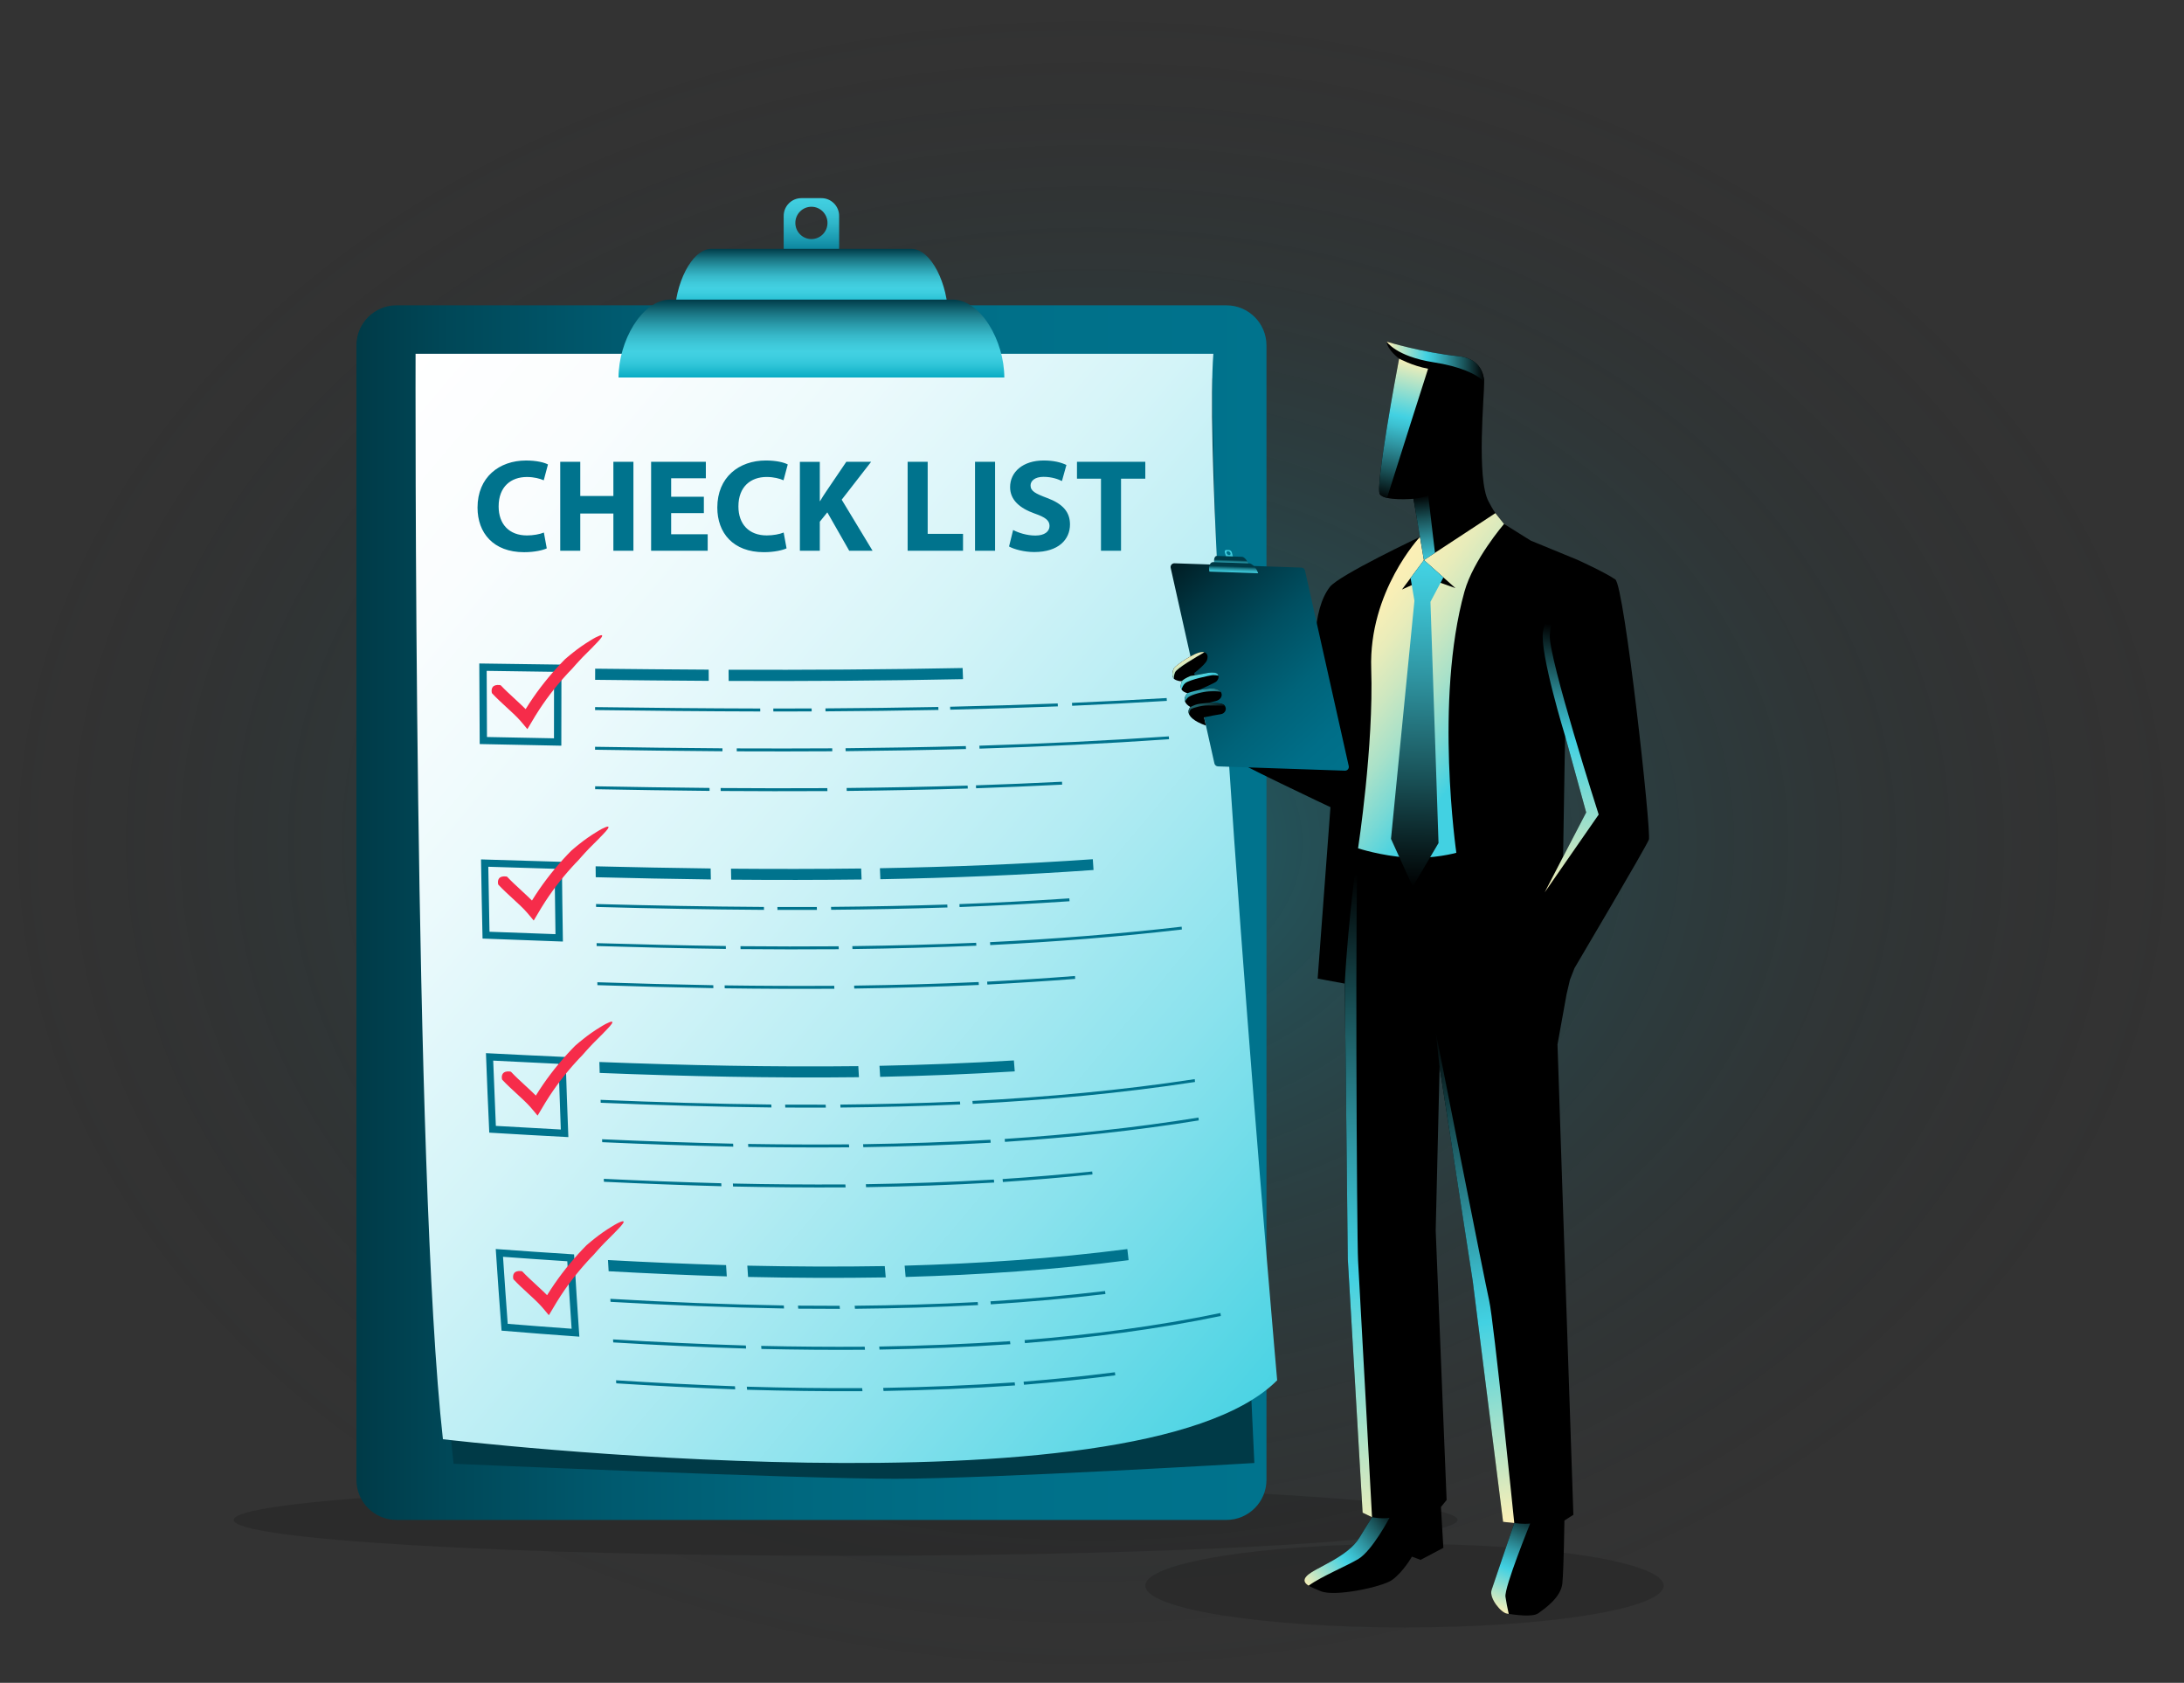 <?xml version="1.0" encoding="UTF-8"?> <svg xmlns="http://www.w3.org/2000/svg" width="701" height="540" viewBox="0 0 701 540" fill="none"><rect x="0" y="0" width="701" height="540" fill="#333333" stroke="none"/><ellipse opacity="0.4" cx="350.5" cy="270.407" rx="350.5" ry="269.5" fill="url(#paint0_radial_2000_1828)"></ellipse><g clip-path="url(#clip0_2000_1828)"><path opacity="0.15" d="M271.414 499.22C379.89 499.22 467.827 494.072 467.827 487.722C467.827 481.372 379.89 476.225 271.414 476.225C162.937 476.225 75 481.372 75 487.722C75 494.072 162.937 499.22 271.414 499.22Z" fill="black"></path><path d="M393.638 97.976H127.261C120.157 97.976 114.398 103.734 114.398 110.838V474.86C114.398 481.964 120.157 487.722 127.261 487.722H393.638C400.742 487.722 406.5 481.964 406.5 474.86V110.838C406.5 103.734 400.742 97.976 393.638 97.976Z" fill="url(#paint1_linear_2000_1828)"></path><path d="M136.801 121.402C136.801 121.402 136.093 385.454 145.578 469.701C145.578 469.701 256.421 474.542 287.388 474.512C318.357 474.482 402.61 469.458 402.61 469.458C402.61 469.458 389.284 190.153 389.076 121.402H136.801Z" fill="#003A47"></path><path d="M133.387 113.529C133.387 113.529 132.679 377.581 142.164 461.828C142.164 461.828 364.897 488.186 409.933 442.912C409.933 442.912 385.475 165.953 389.453 113.529H133.387Z" fill="url(#paint2_linear_2000_1828)"></path><path d="M274.411 419.971C274.378 419.581 274.36 419.385 274.327 418.995C287.499 418.873 300.659 418.496 313.815 417.809C313.854 418.199 313.875 418.392 313.913 418.781C300.754 419.471 287.588 419.849 274.411 419.971ZM312.195 354.217C336.094 352.971 359.901 350.819 383.562 347.191C383.526 346.825 383.508 346.644 383.476 346.278C359.817 349.891 336.016 352.035 312.123 353.274C312.153 353.652 312.168 353.839 312.198 354.217H312.195ZM235.279 380.73C247.321 380.985 259.363 381.092 271.408 381.021C271.381 380.637 271.369 380.447 271.342 380.066C259.3 380.138 247.265 380.034 235.229 379.778C235.25 380.159 235.259 380.349 235.279 380.732V380.73ZM276.542 282.219C276.489 280.807 276.462 280.102 276.409 278.69C262.479 278.857 248.552 278.863 234.622 278.75C234.649 280.162 234.664 280.867 234.694 282.276C248.644 282.395 262.595 282.389 276.542 282.219ZM236.481 241.093C246.7 241.138 256.922 241.132 267.141 241.073C267.132 240.692 267.126 240.502 267.117 240.121C256.901 240.181 246.685 240.186 236.469 240.142C236.472 240.522 236.475 240.713 236.481 241.09V241.093ZM231.316 253.816C242.736 253.896 254.154 253.914 265.574 253.852C265.565 253.474 265.559 253.284 265.55 252.906C254.136 252.969 242.722 252.951 231.304 252.87C231.31 253.248 231.31 253.438 231.316 253.816ZM322.557 366.41C343.402 365.028 364.146 362.875 384.769 359.524C384.733 359.159 384.713 358.974 384.677 358.605C364.054 361.941 343.316 364.088 322.476 365.465C322.509 365.842 322.524 366.033 322.557 366.41ZM262.205 291.969C262.193 291.591 262.185 291.404 262.173 291.029C257.957 291.047 253.737 291.053 249.521 291.041C249.533 291.419 249.536 291.606 249.548 291.981C253.767 291.993 257.986 291.99 262.205 291.969ZM354.81 415.24C354.766 414.857 354.745 414.663 354.7 414.28C342.465 415.722 330.213 416.795 317.918 417.574C317.957 417.964 317.978 418.157 318.019 418.543C330.317 417.761 342.576 416.685 354.813 415.237L354.81 415.24ZM350.562 375.91C340.991 376.9 331.408 377.7 321.807 378.336C321.843 378.717 321.858 378.907 321.894 379.287C331.497 378.648 341.083 377.845 350.657 376.852C350.618 376.475 350.6 376.287 350.562 375.91ZM269.775 355.397C282.59 355.275 295.396 354.96 308.199 354.407C308.169 354.03 308.157 353.839 308.127 353.462C295.327 354.012 282.531 354.324 269.719 354.449C269.74 354.826 269.751 355.017 269.775 355.397ZM345.034 313.183C335.645 313.914 326.252 314.512 316.848 314.994C316.872 315.368 316.887 315.556 316.91 315.927C326.318 315.443 335.713 314.842 345.106 314.108C345.076 313.736 345.064 313.552 345.034 313.183ZM277.03 367.16C277.054 367.54 277.069 367.73 277.092 368.111C290.734 367.897 304.36 367.445 317.984 366.687C317.951 366.309 317.936 366.119 317.903 365.741C304.286 366.494 290.665 366.945 277.03 367.16ZM304.054 290.256C291.62 290.658 279.183 290.895 266.74 291.002C266.754 291.38 266.76 291.567 266.775 291.942C279.221 291.835 291.664 291.594 304.104 291.193C304.084 290.818 304.075 290.631 304.054 290.256ZM319.099 379.463C319.066 379.082 319.048 378.892 319.012 378.511C305.321 379.302 291.626 379.775 277.913 379.992C277.94 380.376 277.955 380.566 277.981 380.947C291.7 380.727 305.401 380.254 319.099 379.46V379.463ZM325.705 343.79C325.592 342.383 325.536 341.679 325.426 340.275C311.056 341.152 296.68 341.705 282.29 342.006C282.373 343.421 282.418 344.132 282.504 345.547C296.918 345.244 311.315 344.682 325.705 343.79ZM313.375 303.463C313.351 303.089 313.339 302.901 313.319 302.527C300.076 303.083 286.83 303.428 273.575 303.603C273.59 303.981 273.599 304.168 273.617 304.543C286.877 304.367 300.126 304.019 313.375 303.46V303.463ZM314.181 316.058C314.157 315.684 314.145 315.496 314.118 315.122C300.801 315.719 287.478 316.088 274.149 316.272C274.167 316.65 274.176 316.837 274.194 317.212C287.529 317.027 300.855 316.656 314.181 316.058ZM361.842 400.808C338.113 403.876 314.273 405.461 290.362 406.133C290.487 407.584 290.552 408.309 290.68 409.76C314.621 409.083 338.49 407.48 362.247 404.37C362.083 402.943 362.003 402.229 361.842 400.805V400.808ZM269.175 303.654C258.67 303.734 248.169 303.716 237.667 303.621C237.676 303.996 237.682 304.186 237.694 304.561C248.201 304.659 258.709 304.674 269.216 304.596C269.201 304.219 269.192 304.031 269.178 303.657L269.175 303.654ZM232.586 316.198C232.598 316.573 232.604 316.763 232.612 317.137C244.345 317.298 256.074 317.352 267.804 317.277C267.786 316.9 267.777 316.712 267.762 316.335C256.036 316.409 244.309 316.355 232.583 316.195L232.586 316.198ZM265.069 355.424C265.048 355.046 265.036 354.856 265.015 354.476C260.677 354.488 256.342 354.482 252.004 354.458C252.022 354.835 252.034 355.026 252.052 355.403C256.39 355.424 260.728 355.433 265.069 355.421V355.424ZM240.17 368.028C250.966 368.197 261.762 368.248 272.558 368.162C272.534 367.781 272.523 367.591 272.496 367.21C261.703 367.296 250.913 367.246 240.12 367.076C240.141 367.457 240.15 367.647 240.168 368.025L240.17 368.028ZM309.108 217.926C309.052 216.499 309.025 215.785 308.969 214.358C283.934 214.851 258.893 214.991 233.855 214.914C233.864 216.353 233.867 217.072 233.879 218.508C258.959 218.595 284.038 218.449 309.111 217.929L309.108 217.926ZM260.525 228.285C260.519 227.904 260.514 227.711 260.508 227.33C256.407 227.345 252.31 227.351 248.21 227.351C248.216 227.731 248.219 227.925 248.222 228.305C252.322 228.305 256.422 228.299 260.525 228.285ZM283.984 406.273C269.276 406.517 254.573 406.448 239.867 406.13C239.962 407.578 240.013 408.301 240.111 409.752C254.841 410.076 269.564 410.147 284.294 409.903C284.169 408.449 284.106 407.724 283.984 406.273ZM256.205 419.935C260.662 419.977 265.119 419.997 269.576 419.994C269.543 419.605 269.528 419.409 269.496 419.019C265.042 419.019 260.585 419.001 256.131 418.96C256.161 419.349 256.176 419.542 256.208 419.932L256.205 419.935ZM328.976 430.995C350.11 429.283 371.086 426.598 391.854 422.275C391.807 421.894 391.783 421.704 391.735 421.326C370.97 425.635 349.997 428.314 328.866 430.02C328.91 430.41 328.931 430.606 328.976 430.995ZM307.996 291.056C319.771 290.601 331.533 289.992 343.289 289.198C343.262 288.829 343.25 288.642 343.227 288.273C331.473 289.061 319.717 289.667 307.946 290.119C307.967 290.494 307.979 290.681 307.999 291.056H307.996ZM264.944 227.309C264.953 227.69 264.956 227.883 264.964 228.264C277.048 228.189 289.131 228.044 301.212 227.806C301.197 227.425 301.191 227.235 301.176 226.857C289.098 227.089 277.024 227.235 264.944 227.309ZM310.631 253.028C310.613 252.653 310.604 252.463 310.586 252.088C297.641 252.475 284.695 252.722 271.746 252.856C271.758 253.233 271.764 253.423 271.773 253.801C284.728 253.667 297.679 253.417 310.631 253.028ZM313.247 252.005C313.265 252.38 313.274 252.57 313.292 252.945C322.506 252.63 331.714 252.243 340.922 251.776C340.902 251.405 340.89 251.217 340.869 250.846C331.664 251.306 322.458 251.69 313.247 252.002V252.005ZM310.051 240.35C310.033 239.972 310.027 239.785 310.009 239.407C297.138 239.749 284.267 239.969 271.39 240.091C271.399 240.472 271.405 240.662 271.416 241.04C284.297 240.918 297.174 240.695 310.051 240.35ZM304.999 227.729C316.518 227.464 328.03 227.11 339.543 226.664C339.522 226.289 339.513 226.102 339.495 225.728C327.986 226.171 316.476 226.518 304.961 226.78C304.976 227.161 304.985 227.348 304.999 227.729ZM350.761 275.711C328.007 277.293 305.228 278.185 282.423 278.601C282.48 280.013 282.51 280.718 282.569 282.13C305.404 281.708 328.212 280.792 350.993 279.169C350.898 277.786 350.853 277.097 350.761 275.714V275.711ZM247.568 354.425C229.294 354.22 211.033 353.688 192.774 352.924C192.786 353.298 192.795 353.486 192.806 353.86C211.068 354.63 229.336 355.165 247.616 355.371C247.598 354.993 247.589 354.803 247.568 354.425ZM231.881 240.118C218.252 240.023 204.622 239.853 190.996 239.633C190.996 240.011 190.996 240.198 190.996 240.576C204.625 240.799 218.258 240.971 231.89 241.067C231.887 240.686 231.884 240.496 231.881 240.118ZM228.94 316.141C216.533 315.921 204.132 315.597 191.73 315.187C191.739 315.559 191.742 315.746 191.751 316.121C204.155 316.531 216.56 316.861 228.97 317.081C228.958 316.706 228.955 316.519 228.943 316.141H228.94ZM235.312 366.99C221.284 366.684 207.265 366.196 193.249 365.569C193.264 365.946 193.273 366.134 193.288 366.511C207.307 367.145 221.329 367.635 235.36 367.942C235.342 367.561 235.333 367.371 235.312 366.993V366.99ZM232.963 303.564C219.138 303.374 205.315 303.053 191.492 302.64C191.498 303.011 191.501 303.199 191.507 303.57C205.333 303.987 219.158 304.311 232.987 304.501C232.978 304.126 232.972 303.939 232.963 303.562V303.564ZM228.093 278.681C215.787 278.524 203.48 278.286 191.177 277.986C191.189 279.386 191.198 280.088 191.213 281.488C203.528 281.797 215.84 282.047 228.159 282.208C228.132 280.798 228.12 280.094 228.096 278.681H228.093ZM227.739 252.841C215.498 252.722 203.26 252.537 191.02 252.308C191.02 252.683 191.02 252.873 191.023 253.248C203.263 253.48 215.504 253.667 227.748 253.786C227.745 253.409 227.742 253.218 227.739 252.841ZM231.5 379.689C218.927 379.353 206.359 378.871 193.797 378.268C193.814 378.645 193.823 378.836 193.841 379.213C206.406 379.82 218.977 380.304 231.554 380.643C231.533 380.263 231.524 380.072 231.503 379.692L231.5 379.689ZM245.198 291.023C227.231 290.913 209.269 290.574 191.308 290.087C191.314 290.458 191.314 290.646 191.32 291.02C209.284 291.511 227.252 291.853 245.222 291.963C245.213 291.585 245.207 291.398 245.195 291.023H245.198ZM275.695 345.657C275.612 344.239 275.573 343.531 275.493 342.113C247.776 342.431 220.074 341.854 192.378 340.778C192.42 342.181 192.444 342.883 192.485 344.286C220.211 345.389 247.946 345.975 275.695 345.657ZM283.485 445.356C283.524 445.752 283.544 445.951 283.583 446.346C297.673 446.106 311.74 445.538 325.8 444.562C325.756 444.167 325.732 443.971 325.684 443.575C311.63 444.551 297.569 445.112 283.482 445.356H283.485ZM324.189 430.365C310.206 431.305 296.216 431.849 282.203 432.087C282.239 432.479 282.26 432.675 282.296 433.068C296.315 432.83 310.307 432.283 324.296 431.34C324.251 430.948 324.23 430.755 324.189 430.362V430.365ZM328.548 443.361C328.595 443.757 328.616 443.953 328.664 444.345C338.461 443.557 348.225 442.564 357.974 441.316C357.923 440.926 357.9 440.73 357.849 440.34C348.103 441.583 338.342 442.576 328.548 443.361ZM244.318 431.881C244.348 432.274 244.366 432.47 244.395 432.86C255.474 433.106 266.552 433.205 277.634 433.121C277.598 432.729 277.58 432.533 277.544 432.14C266.466 432.22 255.394 432.125 244.318 431.878V431.881ZM233.044 405.955C220.401 405.571 207.771 405.021 195.143 404.331C195.227 405.767 195.268 406.484 195.355 407.923C207.991 408.622 220.63 409.181 233.281 409.573C233.186 408.125 233.139 407.4 233.044 405.955ZM239.704 444.964C239.736 445.359 239.754 445.555 239.787 445.951C252.132 446.311 264.474 446.477 276.825 446.421C276.786 446.025 276.768 445.826 276.73 445.431C264.385 445.49 252.046 445.324 239.704 444.964ZM197.727 442.915C197.757 443.308 197.772 443.504 197.802 443.893C210.521 444.711 223.244 445.362 235.981 445.823C235.948 445.428 235.931 445.231 235.901 444.836C223.166 444.375 210.447 443.727 197.73 442.912L197.727 442.915ZM251.576 418.903C232.999 418.588 214.446 417.845 195.899 416.777C195.922 417.164 195.934 417.354 195.961 417.741C214.511 418.814 233.073 419.557 251.653 419.875C251.623 419.486 251.609 419.293 251.579 418.903H251.576ZM317.835 303.258C338.395 302.232 358.899 300.645 379.346 298.263C379.319 297.9 379.304 297.719 379.277 297.359C358.833 299.726 338.33 301.305 317.776 302.325C317.799 302.699 317.811 302.884 317.835 303.258ZM196.767 429.791C196.794 430.181 196.808 430.374 196.835 430.764C211.041 431.632 225.251 432.301 239.475 432.732C239.445 432.339 239.43 432.143 239.397 431.754C225.176 431.325 210.967 430.659 196.764 429.794L196.767 429.791ZM344.125 226.474C354.26 226.031 364.393 225.51 374.52 224.904C374.499 224.538 374.49 224.354 374.47 223.988C364.343 224.589 354.213 225.103 344.077 225.54C344.098 225.915 344.107 226.102 344.128 226.474H344.125ZM314.401 240.225C334.693 239.586 354.968 238.614 375.222 237.207C375.201 236.842 375.189 236.66 375.168 236.294C354.918 237.686 334.646 238.649 314.356 239.283C314.374 239.66 314.383 239.848 314.401 240.225ZM244.006 227.348C226.336 227.309 208.672 227.14 191.005 226.899C191.005 227.28 191.005 227.467 191.005 227.847C208.675 228.091 226.348 228.261 244.021 228.302C244.015 227.922 244.015 227.729 244.009 227.348H244.006ZM180.673 302.131C172.074 301.834 163.478 301.51 154.883 301.171C154.689 292.706 154.529 284.238 154.392 275.773C163.044 276.05 171.693 276.312 180.346 276.552C180.429 285.08 180.536 293.607 180.673 302.134V302.131ZM178.291 299.759C178.181 292.766 178.092 285.775 178.017 278.782C170.923 278.577 163.826 278.357 156.732 278.128C156.842 285.08 156.97 292.031 157.115 298.983C164.174 299.253 171.232 299.515 178.291 299.759ZM184.267 402.518C184.782 411.321 185.344 420.119 185.953 428.917C177.625 428.328 169.3 427.683 160.981 426.985C160.312 418.258 159.693 409.526 159.119 400.79C167.498 401.411 175.88 401.988 184.264 402.518H184.267ZM183.47 426.369C182.977 419.156 182.513 411.94 182.082 404.724C175.205 404.278 168.331 403.799 161.456 403.291C161.926 410.462 162.429 417.631 162.961 424.799C169.793 425.358 176.632 425.881 183.47 426.372V426.369ZM182.43 364.882C173.965 364.442 165.503 363.96 157.041 363.449C156.646 354.945 156.292 346.445 155.974 337.938C164.489 338.378 173.008 338.795 181.526 339.175C181.788 347.747 182.088 356.316 182.427 364.882H182.43ZM180.004 362.447C179.73 355.421 179.483 348.395 179.26 341.367C172.273 341.042 165.286 340.698 158.302 340.335C158.56 347.319 158.846 354.3 159.155 361.281C166.104 361.692 173.052 362.081 180.004 362.444V362.447ZM180.17 239.283C171.438 239.119 162.705 238.941 153.973 238.756C153.91 230.137 153.869 221.52 153.836 212.901C162.625 213.029 171.414 213.151 180.206 213.264C180.179 221.937 180.167 230.61 180.17 239.283ZM177.836 215.577C170.629 215.479 163.422 215.375 156.212 215.268C156.232 222.344 156.262 229.42 156.304 236.494C163.472 236.639 170.644 236.782 177.812 236.913C177.809 229.801 177.818 222.689 177.836 215.577ZM227.472 214.881C215.326 214.813 203.177 214.706 191.031 214.569C191.025 215.999 191.025 216.713 191.02 218.143C203.174 218.288 215.329 218.404 227.484 218.476C227.478 217.04 227.475 216.323 227.469 214.884L227.472 214.881Z" fill="#00738D"></path><path d="M160.047 162.498C160.047 168.213 163.433 171.814 169.148 171.814C171.137 171.814 173.254 171.433 174.568 170.883L175.499 175.964C174.357 176.514 171.645 177.192 168.217 177.192C158.352 177.192 153.273 171.011 153.273 162.882C153.273 153.144 160.216 147.769 168.853 147.769C172.198 147.769 174.737 148.405 175.882 149.038L174.526 154.12C173.257 153.57 171.437 153.061 169.106 153.061C164.025 153.061 160.047 156.15 160.047 162.501V162.498ZM196.876 159.153H186.25V148.188H179.816V176.722H186.25V164.785H196.876V176.722H203.31V148.188H196.876V159.153ZM215.421 164.657H225.919V159.406H215.421V153.48H226.555V148.188H208.986V176.722H227.147V171.43H215.421V164.657ZM246.069 153.055C248.397 153.055 250.217 153.564 251.489 154.114L252.845 149.032C251.703 148.396 249.161 147.763 245.816 147.763C237.179 147.763 230.236 153.138 230.236 162.876C230.236 171.005 235.318 177.186 245.18 177.186C248.608 177.186 251.32 176.508 252.461 175.958L251.531 170.877C250.22 171.427 248.103 171.808 246.111 171.808C240.396 171.808 237.009 168.21 237.009 162.492C237.009 156.141 240.988 153.052 246.069 153.052V153.055ZM279.598 148.188H271.639L265.205 157.673C264.527 158.69 263.849 159.703 263.216 160.807H263.132V148.191H256.74V176.725H263.132V167.41L265.547 164.404L272.576 176.725H280.068L270.161 160.343L279.601 148.191L279.598 148.188ZM297.759 148.188H291.325V176.722H309.105V171.302H297.759V148.188ZM312.955 176.722H319.389V148.188H312.955V176.722ZM336.069 159.787C332.344 158.389 330.777 157.586 330.777 155.764C330.777 154.325 332.133 153.011 334.925 153.011C337.717 153.011 339.75 153.816 340.85 154.366L342.29 149.202C340.595 148.396 338.267 147.763 335.008 147.763C328.318 147.763 324.212 151.447 324.212 156.314C324.212 160.462 327.346 163.087 332.085 164.782C335.513 165.968 336.869 166.982 336.869 168.76C336.869 170.538 335.302 171.849 332.338 171.849C329.585 171.849 326.876 170.96 325.184 170.071L323.873 175.364C325.482 176.253 328.699 177.142 331.96 177.142C339.792 177.142 343.434 173.077 343.434 168.293C343.434 164.27 341.106 161.648 336.067 159.784L336.069 159.787ZM345.679 148.188V153.608H353.383V176.722H359.817V153.608H367.607V148.188H345.676H345.679Z" fill="#00738D"></path><path d="M164.39 228.636L165.27 229.474L165.698 229.896L165.909 230.107L166.017 230.211C166.097 230.292 166.162 230.366 166.234 230.443L167.087 231.368C167.372 231.668 167.649 232.028 167.928 232.355L168.758 233.348L169.168 233.839L169.269 233.961C169.299 233.943 169.32 233.883 169.35 233.845L169.51 233.577L170.786 231.439L171.425 230.372L171.743 229.837L171.999 229.426C174.794 224.91 178.031 220.67 181.605 216.742L182.601 215.66L183.624 214.605C183.624 214.605 184.04 214.102 184.695 213.389C185.022 213.032 185.39 212.604 185.807 212.164C186.22 211.724 186.663 211.257 187.1 210.793C187.995 209.883 188.884 208.976 189.55 208.34C189.88 208.019 190.145 207.754 190.314 207.576C190.489 207.403 190.567 207.317 190.519 207.344C192.003 205.848 193.216 204.57 193.281 204.053C193.317 203.8 193.067 203.74 192.437 203.969C192.122 204.082 191.708 204.27 191.185 204.537C190.662 204.805 190.049 205.176 189.306 205.637C187.543 206.702 185.491 208.141 183.942 209.39C183.151 209.996 182.5 210.567 182.028 210.962C181.793 211.162 181.605 211.322 181.474 211.432C181.35 211.545 181.281 211.608 181.281 211.608L180.035 212.892C179.622 213.32 179.224 213.766 178.819 214.203C175.088 218.3 171.707 222.722 168.788 227.437L168.713 227.553L168.704 227.568C168.704 227.565 168.707 227.559 168.71 227.556C168.71 227.556 168.707 227.553 168.707 227.55L167.91 226.762L166.992 225.885L165.157 224.179C163.626 222.76 162.077 221.354 160.748 219.924C160.682 219.876 160.495 219.829 160.451 219.826C159.246 219.692 158.518 219.965 158.134 220.477C157.944 220.73 157.843 221.036 157.807 221.351C157.769 221.669 157.795 221.981 157.849 222.234C157.87 222.392 157.894 222.418 157.959 222.493C159.484 224.128 161.051 225.537 162.588 226.965L164.393 228.641L164.39 228.636Z" fill="#F62C4A"></path><path d="M164.617 288.377L166.421 290.054L167.301 290.892L167.73 291.315L167.941 291.526L168.048 291.63C168.128 291.71 168.193 291.784 168.265 291.862L169.118 292.786C169.404 293.087 169.68 293.446 169.96 293.774L170.789 294.767L171.199 295.257L171.301 295.379C171.33 295.361 171.351 295.302 171.381 295.263L171.541 294.996L172.817 292.858L173.456 291.79L173.774 291.255L174.03 290.845C176.825 286.328 180.063 282.089 183.637 278.161L184.633 277.079L185.655 276.023C185.655 276.023 186.072 275.521 186.726 274.807C187.053 274.45 187.422 274.022 187.838 273.582C188.251 273.142 188.694 272.675 189.131 272.211C190.026 271.302 190.915 270.395 191.581 269.758C191.911 269.437 192.176 269.173 192.345 268.994C192.521 268.822 192.598 268.736 192.55 268.762C194.034 267.267 195.247 265.988 195.313 265.471C195.348 265.218 195.098 265.159 194.468 265.388C194.153 265.501 193.74 265.688 193.216 265.956C192.693 266.223 192.081 266.595 191.337 267.056C189.574 268.12 187.523 269.559 185.974 270.808C185.183 271.415 184.534 271.985 184.059 272.381C183.824 272.58 183.637 272.741 183.506 272.851C183.381 272.964 183.312 273.026 183.312 273.026L182.067 274.311C181.653 274.739 181.255 275.185 180.851 275.622C177.119 279.719 173.739 284.14 170.819 288.856L170.745 288.972L170.736 288.987C170.736 288.984 170.739 288.978 170.742 288.975C170.742 288.975 170.739 288.972 170.739 288.969L169.942 288.181L169.023 287.304L167.188 285.597C165.657 284.179 164.108 282.772 162.779 281.342C162.714 281.295 162.526 281.247 162.482 281.244C161.278 281.11 160.549 281.384 160.166 281.895C159.975 282.148 159.874 282.454 159.839 282.769C159.8 283.088 159.827 283.4 159.88 283.653C159.901 283.81 159.925 283.837 159.99 283.911C161.516 285.547 163.082 286.956 164.62 288.383L164.617 288.377Z" fill="#F62C4A"></path><path d="M196.555 328.058C196.59 327.806 196.341 327.746 195.71 327.975C195.395 328.088 194.982 328.276 194.459 328.543C193.935 328.811 193.323 329.182 192.58 329.643C190.816 330.708 188.762 332.147 187.216 333.395C186.425 334.002 185.774 334.573 185.301 334.968C185.066 335.168 184.879 335.328 184.748 335.438C184.623 335.551 184.555 335.614 184.555 335.614L183.309 336.898C182.896 337.326 182.497 337.772 182.093 338.209C178.361 342.306 174.981 346.728 172.061 351.443L171.987 351.559L171.978 351.574C171.978 351.571 171.981 351.565 171.984 351.562C171.984 351.562 171.981 351.559 171.981 351.556L171.184 350.768L170.265 349.891L168.431 348.184C166.899 346.766 165.35 345.36 164.021 343.93C163.956 343.882 163.769 343.835 163.724 343.832C162.52 343.698 161.791 343.971 161.408 344.483C161.218 344.735 161.116 345.042 161.081 345.357C161.042 345.675 161.069 345.987 161.122 346.24C161.143 346.398 161.167 346.424 161.232 346.499C162.758 348.134 164.325 349.543 165.862 350.97L167.667 352.647L168.547 353.486L168.975 353.908L169.186 354.119L169.293 354.223C169.373 354.303 169.439 354.378 169.51 354.455L170.363 355.38C170.649 355.68 170.925 356.04 171.205 356.367L172.034 357.36L172.445 357.851L172.546 357.972C172.575 357.955 172.596 357.895 172.626 357.856L172.787 357.589L174.062 355.451L174.701 354.384L175.019 353.849L175.275 353.438C178.07 348.922 181.308 344.682 184.882 340.754L185.878 339.672L186.901 338.617C186.901 338.617 187.317 338.114 187.971 337.4C188.298 337.044 188.667 336.615 189.083 336.175C189.496 335.735 189.939 335.269 190.376 334.805C191.271 333.895 192.16 332.988 192.826 332.352C193.156 332.031 193.421 331.766 193.59 331.588C193.766 331.415 193.843 331.329 193.796 331.356C195.279 329.86 196.492 328.582 196.558 328.064L196.555 328.058Z" fill="#F62C4A"></path><path d="M200.172 392.108C200.208 391.856 199.958 391.796 199.328 392.025C199.012 392.138 198.599 392.325 198.076 392.593C197.552 392.86 196.94 393.232 196.197 393.693C194.434 394.757 192.382 396.196 190.833 397.445C190.042 398.052 189.391 398.623 188.918 399.018C188.683 399.217 188.496 399.378 188.365 399.488C188.24 399.601 188.172 399.663 188.172 399.663L186.926 400.948C186.513 401.376 186.114 401.822 185.71 402.259C181.979 406.356 178.598 410.777 175.678 415.493L175.604 415.609L175.595 415.624C175.595 415.621 175.598 415.615 175.601 415.612C175.601 415.612 175.598 415.609 175.598 415.606L174.801 414.818L173.882 413.941L172.048 412.234C170.517 410.816 168.968 409.41 167.639 407.98C167.573 407.932 167.386 407.884 167.341 407.881C166.137 407.748 165.409 408.021 165.025 408.533C164.835 408.785 164.734 409.092 164.698 409.407C164.659 409.725 164.686 410.037 164.74 410.29C164.76 410.447 164.784 410.474 164.85 410.548C166.375 412.184 167.942 413.593 169.479 415.02L171.284 416.697L172.164 417.536L172.592 417.958L172.803 418.169L172.91 418.273C172.99 418.353 173.056 418.428 173.127 418.505L173.98 419.43C174.266 419.73 174.542 420.09 174.822 420.417L175.651 421.41L176.062 421.9L176.163 422.022C176.193 422.004 176.213 421.945 176.243 421.906L176.404 421.639L177.679 419.501L178.318 418.433L178.637 417.898L178.892 417.488C181.687 412.972 184.925 408.732 188.499 404.804L189.495 403.722L190.518 402.666C190.518 402.666 190.934 402.164 191.588 401.45C191.915 401.093 192.284 400.665 192.7 400.225C193.113 399.785 193.556 399.318 193.994 398.855C194.888 397.945 195.777 397.038 196.443 396.402C196.773 396.081 197.038 395.816 197.208 395.638C197.383 395.465 197.46 395.379 197.413 395.406C198.896 393.91 200.109 392.632 200.175 392.114L200.172 392.108Z" fill="#F62C4A"></path><path d="M263.664 63.584H257.215C254.081 63.584 251.539 66.138 251.539 69.287V79.309C251.539 82.458 254.078 85.012 257.215 85.012H263.664C266.798 85.012 269.34 82.458 269.34 79.309V69.287C269.34 66.138 266.801 63.584 263.664 63.584ZM260.441 76.717C257.593 76.717 255.282 74.395 255.282 71.531C255.282 68.668 257.593 66.346 260.441 66.346C263.289 66.346 265.6 68.668 265.6 71.531C265.6 74.395 263.289 76.717 260.441 76.717Z" fill="url(#paint3_linear_2000_1828)"></path><path d="M216.578 101.43C216.578 91.425 221.859 79.853 228.376 79.853H292.494C299.009 79.853 304.292 91.422 304.292 101.43H216.578Z" fill="url(#paint4_linear_2000_1828)"></path><path d="M198.531 121.134C198.531 109.539 205.988 96.132 215.184 96.132H305.702C314.902 96.132 322.356 109.539 322.356 121.134H198.531Z" fill="url(#paint5_linear_2000_1828)"></path><path opacity="0.15" d="M533.999 508.818C533.999 516.224 496.753 522.23 450.804 522.23C404.855 522.23 367.609 516.224 367.609 508.818C367.609 501.411 404.855 495.405 450.804 495.405C496.753 495.405 533.999 501.411 533.999 508.818Z" fill="black"></path><path fill-rule="evenodd" clip-rule="evenodd" d="M381.827 220.016C384.137 222.954 392.194 231.427 392.194 231.427L391.255 233.25L393.961 236.253C393.961 236.253 392.935 241.762 393.446 242.253C395.316 244.07 427.038 259.007 427.038 259.007L422.926 314.013L431.632 315.627L432.604 404.007L437.358 485.394L440.376 486.845C440.376 486.845 437.558 491.359 436.398 493.321C432.646 499.693 421.987 503.091 419.477 505.645C416.965 508.202 421.157 509.35 423.842 510.551C428.263 512.531 443.617 509.231 446.766 507.022C450.337 504.509 453.185 499.505 453.185 499.505L455.983 500.534L463.279 496.675L462.5 483.584L464.323 481.327L460.817 394.808L462.069 342.389L472.716 411.078L482.454 488.338L486.042 488.709C486.042 488.709 479.662 507.545 478.773 510.179C477.881 512.811 481.782 517.508 483.705 517.791C486.167 518.154 491.897 519.028 493.788 517.648C495.679 516.269 501.025 512.659 501.471 508.062C501.923 503.463 502.128 487.922 502.128 487.922L505.009 486.075L499.91 335.141L502.815 319.082L503.906 314.399L505.36 310.674C505.36 310.674 528.394 271.712 529.241 269.411C530.088 267.109 521.374 187.937 518.466 185.936C515.13 183.635 506.228 179.603 506.228 179.603L491.326 173.478L482.757 168.13L479.989 164.66C479.017 163.286 478.342 161.933 477.801 160.937C473.816 153.632 476.451 126.37 476.373 122.719C476.296 118.851 474.087 114.896 468.105 114.302C456.637 113.16 445.065 109.628 445.065 109.628C445.312 112.336 449.07 115.078 449.07 115.078C448.184 119.585 441.387 156.198 442.88 158.547C444.378 160.893 453.682 160.06 453.682 160.06L455.778 172.283C455.778 172.283 429.788 184.53 426.842 188.342C421.344 195.463 420.643 210.386 423.788 235.658L401.652 221C401.652 221 401.192 220.227 399.797 221C399.797 221 399.33 215.889 398.09 213.716C396.854 211.545 393.907 207.829 393.907 207.829C393.907 207.829 391.582 203.027 391.115 200.547C390.651 198.07 390.033 195.258 388.638 195.424C387.244 195.588 385.228 196.054 385.692 198.07C386.156 200.083 387.553 206.128 387.553 206.128C387.553 207.831 379.525 217.087 381.83 220.022L381.827 220.016ZM502.375 236.241L509.109 260.696L501.712 274.905C501.712 274.905 502.238 240.502 502.372 236.241H502.375Z" fill="black"></path><path fill-rule="evenodd" clip-rule="evenodd" d="M479.98 164.66L482.748 168.13C482.748 168.13 472.898 179.615 470.058 189.802C460.345 224.639 467.442 273.651 467.442 273.651C467.442 273.651 460.056 275.726 451.648 275.173C443.242 274.62 435.898 272.215 435.898 272.215C435.898 272.215 440.95 239.327 440.12 214.602C439.288 189.757 455.769 172.28 455.769 172.28L457.029 179.725L479.983 164.657L479.98 164.66Z" fill="url(#paint6_linear_2000_1828)"></path><path fill-rule="evenodd" clip-rule="evenodd" d="M449.992 189.171L457.048 179.725L467.151 188.719L458.103 185.499L449.992 189.171Z" fill="black"></path><path fill-rule="evenodd" clip-rule="evenodd" d="M452.754 185.47L453.988 192.769L446.469 269.176L453.456 284.518L461.725 270.523L459.135 193.12L463.291 185.285L457.045 179.725L452.754 185.47Z" fill="url(#paint7_linear_2000_1828)"></path><path d="M445.07 109.625C445.07 109.625 456.642 113.16 468.11 114.299C473.994 114.884 476.221 118.714 476.376 122.52C473.872 119.951 468.586 117.572 460.067 116.24C448.076 114.358 445.07 109.622 445.07 109.622V109.625Z" fill="url(#paint8_linear_2000_1828)"></path><path d="M442.885 158.544C441.393 156.195 448.192 119.582 449.075 115.075C449.075 115.075 453.381 117.412 458.373 118.322C458.373 118.322 447.586 152.047 445.192 159.769C444.116 159.516 443.257 159.13 442.882 158.544H442.885Z" fill="url(#paint9_linear_2000_1828)"></path><path fill-rule="evenodd" clip-rule="evenodd" d="M453.675 160.057C453.675 160.057 456.398 159.727 458.429 159.034L460.582 177.394L457.029 179.725L455.768 172.28L453.672 160.057H453.675Z" fill="url(#paint10_linear_2000_1828)"></path><path fill-rule="evenodd" clip-rule="evenodd" d="M486.034 488.713L482.446 488.341L472.708 411.081L462.061 342.392L460.836 331.171C460.836 331.171 476.505 410.914 477.977 417.316C479.452 423.726 486.034 488.71 486.034 488.71V488.713Z" fill="url(#paint11_linear_2000_1828)"></path><path fill-rule="evenodd" clip-rule="evenodd" d="M419.476 505.648C421.986 503.094 432.645 499.696 436.397 493.324C437.557 491.359 440.375 486.848 440.375 486.848C440.375 486.848 443.64 487.493 446.001 487.021C446.001 487.021 440.482 497.519 436.046 500.222C432.472 502.404 424.091 505.844 420.032 508.818C418.736 508.027 418.1 507.046 419.473 505.648H419.476Z" fill="url(#paint12_linear_2000_1828)"></path><path fill-rule="evenodd" clip-rule="evenodd" d="M484.261 517.877C484.059 517.847 483.865 517.818 483.696 517.794C481.772 517.511 477.871 512.814 478.763 510.182C479.652 507.548 486.033 488.712 486.033 488.712C486.033 488.712 488.789 489.147 491.141 488.873C491.141 488.873 482.801 509.356 483.211 512.385C483.414 513.893 483.863 516.069 484.261 517.877Z" fill="url(#paint13_linear_2000_1828)"></path><path d="M497.442 203.794C497.864 196.411 501.72 192.644 501.72 192.644C501.72 192.644 496.35 195.879 495.256 202.703C494.165 209.526 502.38 236.241 502.38 236.241L509.115 260.696L501.717 274.905L495.8 286.352L513.132 261.38C513.132 261.38 497.016 211.179 497.439 203.794H497.442Z" fill="url(#paint14_linear_2000_1828)"></path><path d="M435.908 272.218C435.908 272.218 432.697 294.829 431.633 315.63L432.605 404.01L437.359 485.397L440.377 486.848C440.377 486.848 436.337 411.756 435.908 404.661C435.48 397.564 434.903 279.499 435.908 272.218Z" fill="url(#paint15_linear_2000_1828)"></path><path d="M418.865 183.076L432.908 245.824C433.081 246.597 432.477 247.325 431.686 247.299L390.935 245.922C390.382 245.904 389.915 245.515 389.793 244.977L375.756 182.226C375.584 181.453 376.187 180.724 376.981 180.751L417.73 182.134C418.283 182.152 418.75 182.541 418.871 183.079L418.865 183.076Z" fill="url(#paint16_linear_2000_1828)"></path><path d="M394.465 176.508L393.651 176.481C393.255 176.467 393.02 176.776 393.127 177.168L393.466 178.42C393.573 178.813 393.978 179.143 394.373 179.157L395.188 179.184C395.583 179.199 395.818 178.89 395.711 178.497L395.372 177.246C395.265 176.853 394.861 176.523 394.465 176.508ZM394.501 178.135C394.141 178.123 393.773 177.822 393.675 177.466C393.579 177.109 393.79 176.826 394.15 176.841C394.51 176.856 394.879 177.153 394.977 177.51C395.072 177.867 394.861 178.146 394.501 178.135Z" fill="url(#paint17_linear_2000_1828)"></path><path d="M389.813 181.034C389.474 179.785 389.751 178.361 390.574 178.39L398.662 178.67C399.482 178.7 400.541 180.165 400.877 181.417L389.813 181.037V181.034Z" fill="url(#paint18_linear_2000_1828)"></path><path d="M388.196 183.415C387.803 181.967 388.294 180.323 389.453 180.365L400.871 180.757C402.03 180.796 403.425 182.505 403.814 183.953L388.199 183.415H388.196Z" fill="url(#paint19_linear_2000_1828)"></path><path d="M392.903 226.23C392.199 225.558 389.591 225.501 387.679 225.561C388.402 225.412 389.273 225.216 390.284 224.94C393.227 224.134 392.773 220.456 388.143 220.967C386.552 221.146 385.518 221.288 384.84 221.398C385.892 220.926 389.383 219.35 390.218 218.827C391.2 218.211 391.756 216.145 389.975 215.874C388.194 215.604 386.752 216.183 384.221 216.57C383.014 216.754 382.11 216.918 382.11 216.918C382.11 216.918 386.847 213.451 387.409 211.827C387.971 210.207 387.248 209.223 385.937 209.214C383.469 209.19 377.326 213.602 376.851 214.367C376.375 215.134 375.611 217.542 377.508 218.241C379.402 218.939 379.524 218.363 379.524 218.363C379.524 218.363 377.543 221.526 381.129 222.43C381.129 222.43 378.572 224.827 382.084 226.875C382.084 226.875 378.923 229.89 387.055 232.831L386.463 230.181C387.492 229.958 390.98 229.266 391.753 229.188C393.257 229.037 394.06 227.333 392.906 226.23H392.903Z" fill="black"></path><path d="M380.378 225.118C379.828 223.667 381.134 222.433 381.134 222.433C382.406 221.943 384.847 221.402 384.847 221.402C385.525 221.292 386.563 221.149 388.151 220.97C390.068 220.759 391.258 221.271 391.796 221.993C390.794 221.806 389.447 221.764 388.014 221.859C385.944 221.993 382.534 222.861 381.41 223.73C380.991 224.054 380.646 224.586 380.378 225.121V225.118ZM389.982 215.877C388.201 215.607 386.759 216.186 384.229 216.573C383.022 216.757 382.118 216.921 382.118 216.921C382.118 216.921 380.601 217.477 379.528 218.363C379.46 218.419 379.406 218.473 379.338 218.529C379.418 218.497 379.472 218.458 379.495 218.422C379.329 218.711 378.603 220.111 379.258 221.232C379.442 220.545 379.793 219.722 380.462 219.184C381.8 218.116 388.213 216.713 389.352 216.644C389.807 216.618 390.47 216.71 391.103 216.832C391.005 216.368 390.675 215.981 389.979 215.877H389.982ZM392.911 226.23C392.206 225.558 389.599 225.502 387.687 225.561C387.687 225.561 385.24 225.76 384.339 225.974C383.435 226.183 382.088 226.875 382.088 226.875C382.088 226.875 381.08 227.839 381.669 229.206C381.8 228.392 381.996 227.687 382.284 227.532C383.037 227.131 385.769 226.328 387.687 226.379C389.013 226.412 391.442 226.379 393.14 226.519C393.071 226.423 393.009 226.322 392.911 226.227V226.23ZM377.191 215.708C377.765 214.435 384.086 210.731 386.56 209.315C386.373 209.262 386.17 209.217 385.944 209.217C383.477 209.193 377.334 213.606 376.858 214.37C376.463 215.009 375.892 216.769 376.793 217.75C376.763 217.245 376.819 216.528 377.191 215.708Z" fill="url(#paint20_linear_2000_1828)"></path></g><defs><radialGradient id="paint0_radial_2000_1828" cx="0" cy="0" r="1" gradientUnits="userSpaceOnUse" gradientTransform="translate(350.5 270.407) rotate(90) scale(269.5 350.5)"><stop stop-color="#01A5BD"></stop><stop offset="1" stop-color="#1F1F1F" stop-opacity="0"></stop></radialGradient><linearGradient id="paint1_linear_2000_1828" x1="11.098" y1="292.849" x2="407.464" y2="292.849" gradientUnits="userSpaceOnUse"><stop></stop><stop offset="0.06" stop-color="#001013"></stop><stop offset="0.19" stop-color="#002E38"></stop><stop offset="0.33" stop-color="#004757"></stop><stop offset="0.47" stop-color="#005A6F"></stop><stop offset="0.62" stop-color="#00687F"></stop><stop offset="0.79" stop-color="#007089"></stop><stop offset="1" stop-color="#00738D"></stop></linearGradient><linearGradient id="paint2_linear_2000_1828" x1="101.847" y1="149.814" x2="436.297" y2="431.034" gradientUnits="userSpaceOnUse"><stop stop-color="white"></stop><stop offset="0.13" stop-color="#FAFDFE"></stop><stop offset="0.27" stop-color="#ECFAFC"></stop><stop offset="0.43" stop-color="#D4F4F8"></stop><stop offset="0.59" stop-color="#B4ECF3"></stop><stop offset="0.76" stop-color="#8AE2ED"></stop><stop offset="0.93" stop-color="#57D6E5"></stop><stop offset="1" stop-color="#42D1E2"></stop></linearGradient><linearGradient id="paint3_linear_2000_1828" x1="260.441" y1="63.447" x2="260.441" y2="82.598" gradientUnits="userSpaceOnUse"><stop stop-color="#42D1E2"></stop><stop offset="0.17" stop-color="#3DC9DB"></stop><stop offset="0.43" stop-color="#2FB6C9"></stop><stop offset="0.73" stop-color="#1896AD"></stop><stop offset="1" stop-color="#00738D"></stop></linearGradient><linearGradient id="paint4_linear_2000_1828" x1="260.437" y1="79.717" x2="260.437" y2="99.311" gradientUnits="userSpaceOnUse"><stop stop-color="#003A47"></stop><stop offset="0.02" stop-color="#02404D"></stop><stop offset="0.17" stop-color="#197381"></stop><stop offset="0.32" stop-color="#2A9BAB"></stop><stop offset="0.45" stop-color="#37B8C9"></stop><stop offset="0.57" stop-color="#3FCADB"></stop><stop offset="0.65" stop-color="#42D1E2"></stop><stop offset="0.73" stop-color="#3CCDDF"></stop><stop offset="0.82" stop-color="#2EC4D7"></stop><stop offset="0.92" stop-color="#16B4CA"></stop><stop offset="1" stop-color="#00A6BF"></stop></linearGradient><linearGradient id="paint5_linear_2000_1828" x1="260.443" y1="95.969" x2="260.443" y2="121.952" gradientUnits="userSpaceOnUse"><stop stop-color="#003A47"></stop><stop offset="0.02" stop-color="#02404D"></stop><stop offset="0.17" stop-color="#197381"></stop><stop offset="0.32" stop-color="#2A9BAB"></stop><stop offset="0.45" stop-color="#37B8C9"></stop><stop offset="0.57" stop-color="#3FCADB"></stop><stop offset="0.65" stop-color="#42D1E2"></stop><stop offset="0.73" stop-color="#3CCDDF"></stop><stop offset="0.82" stop-color="#2EC4D7"></stop><stop offset="0.92" stop-color="#16B4CA"></stop><stop offset="1" stop-color="#00A6BF"></stop></linearGradient><linearGradient id="paint6_linear_2000_1828" x1="479.266" y1="235.025" x2="431.843" y2="198.142" gradientUnits="userSpaceOnUse"><stop stop-color="#42D1E2"></stop><stop offset="0.19" stop-color="#78D9D5"></stop><stop offset="0.38" stop-color="#A8E1C9"></stop><stop offset="0.57" stop-color="#CDE7C0"></stop><stop offset="0.74" stop-color="#E8ECBA"></stop><stop offset="0.89" stop-color="#F9EFB6"></stop><stop offset="1" stop-color="#FFF0B5"></stop></linearGradient><linearGradient id="paint7_linear_2000_1828" x1="456.013" y1="181.807" x2="453.774" y2="284.797" gradientUnits="userSpaceOnUse"><stop stop-color="#42D1E2"></stop><stop offset="0.11" stop-color="#3CC0D0"></stop><stop offset="0.34" stop-color="#2F95A2"></stop><stop offset="0.66" stop-color="#195157"></stop><stop offset="1"></stop></linearGradient><linearGradient id="paint8_linear_2000_1828" x1="476.379" y1="116.074" x2="445.073" y2="116.074" gradientUnits="userSpaceOnUse"><stop></stop><stop offset="0.2" stop-color="#195157"></stop><stop offset="0.39" stop-color="#2F95A2"></stop><stop offset="0.52" stop-color="#3CC0D0"></stop><stop offset="0.59" stop-color="#42D1E2"></stop><stop offset="1" stop-color="#FFF0B5"></stop></linearGradient><linearGradient id="paint9_linear_2000_1828" x1="454.091" y1="115.116" x2="443.718" y2="160.289" gradientUnits="userSpaceOnUse"><stop stop-color="#FFF0B5"></stop><stop offset="0.41" stop-color="#42D1E2"></stop><stop offset="0.48" stop-color="#3CC0D0"></stop><stop offset="0.61" stop-color="#2F95A2"></stop><stop offset="0.8" stop-color="#195157"></stop><stop offset="1"></stop></linearGradient><linearGradient id="paint10_linear_2000_1828" x1="455.982" y1="158.963" x2="458.661" y2="181.045" gradientUnits="userSpaceOnUse"><stop></stop><stop offset="0.34" stop-color="#195157"></stop><stop offset="0.66" stop-color="#2F95A2"></stop><stop offset="0.89" stop-color="#3CC0D0"></stop><stop offset="1" stop-color="#42D1E2"></stop></linearGradient><linearGradient id="paint11_linear_2000_1828" x1="459.774" y1="330.895" x2="486.373" y2="489.486" gradientUnits="userSpaceOnUse"><stop></stop><stop offset="0.2" stop-color="#195157"></stop><stop offset="0.39" stop-color="#2F95A2"></stop><stop offset="0.52" stop-color="#3CC0D0"></stop><stop offset="0.59" stop-color="#42D1E2"></stop><stop offset="1" stop-color="#FFF0B5"></stop></linearGradient><linearGradient id="paint12_linear_2000_1828" x1="448.403" y1="485.29" x2="418.792" y2="509.38" gradientUnits="userSpaceOnUse"><stop></stop><stop offset="0.2" stop-color="#195157"></stop><stop offset="0.39" stop-color="#2F95A2"></stop><stop offset="0.52" stop-color="#3CC0D0"></stop><stop offset="0.59" stop-color="#42D1E2"></stop><stop offset="1" stop-color="#FFF0B5"></stop></linearGradient><linearGradient id="paint13_linear_2000_1828" x1="492.345" y1="484.874" x2="479.798" y2="516.997" gradientUnits="userSpaceOnUse"><stop></stop><stop offset="0.2" stop-color="#195157"></stop><stop offset="0.39" stop-color="#2F95A2"></stop><stop offset="0.52" stop-color="#3CC0D0"></stop><stop offset="0.59" stop-color="#42D1E2"></stop><stop offset="1" stop-color="#FFF0B5"></stop></linearGradient><linearGradient id="paint14_linear_2000_1828" x1="507.94" y1="201.519" x2="497.317" y2="288.032" gradientUnits="userSpaceOnUse"><stop></stop><stop offset="0.15" stop-color="#195157"></stop><stop offset="0.28" stop-color="#2F95A2"></stop><stop offset="0.38" stop-color="#3CC0D0"></stop><stop offset="0.42" stop-color="#42D1E2"></stop><stop offset="0.7" stop-color="#9ADFCC"></stop><stop offset="1" stop-color="#FFF0B5"></stop></linearGradient><linearGradient id="paint15_linear_2000_1828" x1="429.825" y1="280.87" x2="444.95" y2="498.512" gradientUnits="userSpaceOnUse"><stop></stop><stop offset="0.2" stop-color="#195157"></stop><stop offset="0.39" stop-color="#2F95A2"></stop><stop offset="0.52" stop-color="#3CC0D0"></stop><stop offset="0.59" stop-color="#42D1E2"></stop><stop offset="1" stop-color="#FFF0B5"></stop></linearGradient><linearGradient id="paint16_linear_2000_1828" x1="364.036" y1="169.607" x2="435.941" y2="248.877" gradientUnits="userSpaceOnUse"><stop></stop><stop offset="0.09" stop-color="#001115"></stop><stop offset="0.29" stop-color="#003440"></stop><stop offset="0.49" stop-color="#004F61"></stop><stop offset="0.68" stop-color="#006379"></stop><stop offset="0.85" stop-color="#006E88"></stop><stop offset="1" stop-color="#00738D"></stop></linearGradient><linearGradient id="paint17_linear_2000_1828" x1="356.683" y1="176.324" x2="356.601" y2="178.716" gradientUnits="userSpaceOnUse"><stop stop-color="#42D1E2"></stop><stop offset="0.17" stop-color="#3DC9DB"></stop><stop offset="0.43" stop-color="#2FB6C9"></stop><stop offset="0.73" stop-color="#1896AD"></stop><stop offset="1" stop-color="#00738D"></stop></linearGradient><linearGradient id="paint18_linear_2000_1828" x1="356.623" y1="178.357" x2="356.539" y2="180.805" gradientUnits="userSpaceOnUse"><stop stop-color="#003A47"></stop><stop offset="0.02" stop-color="#02404D"></stop><stop offset="0.17" stop-color="#197381"></stop><stop offset="0.32" stop-color="#2A9BAB"></stop><stop offset="0.45" stop-color="#37B8C9"></stop><stop offset="0.57" stop-color="#3FCADB"></stop><stop offset="0.65" stop-color="#42D1E2"></stop><stop offset="0.73" stop-color="#3CCDDF"></stop><stop offset="0.82" stop-color="#2EC4D7"></stop><stop offset="0.92" stop-color="#16B4CA"></stop><stop offset="1" stop-color="#00A6BF"></stop></linearGradient><linearGradient id="paint19_linear_2000_1828" x1="356.547" y1="180.387" x2="356.436" y2="183.631" gradientUnits="userSpaceOnUse"><stop stop-color="#003A47"></stop><stop offset="0.02" stop-color="#02404D"></stop><stop offset="0.17" stop-color="#197381"></stop><stop offset="0.32" stop-color="#2A9BAB"></stop><stop offset="0.45" stop-color="#37B8C9"></stop><stop offset="0.57" stop-color="#3FCADB"></stop><stop offset="0.65" stop-color="#42D1E2"></stop><stop offset="0.73" stop-color="#3CCDDF"></stop><stop offset="0.82" stop-color="#2EC4D7"></stop><stop offset="0.92" stop-color="#16B4CA"></stop><stop offset="1" stop-color="#00A6BF"></stop></linearGradient><linearGradient id="paint20_linear_2000_1828" x1="380.135" y1="210.924" x2="389.557" y2="229.067" gradientUnits="userSpaceOnUse"><stop stop-color="#FFF0B5"></stop><stop offset="0.41" stop-color="#42D1E2"></stop><stop offset="0.48" stop-color="#3CC0D0"></stop><stop offset="0.61" stop-color="#2F95A2"></stop><stop offset="0.8" stop-color="#195157"></stop><stop offset="1"></stop></linearGradient><clipPath id="clip0_2000_1828"><rect width="459" height="458.646" fill="white" transform="translate(75 63.584)"></rect></clipPath></defs></svg> 